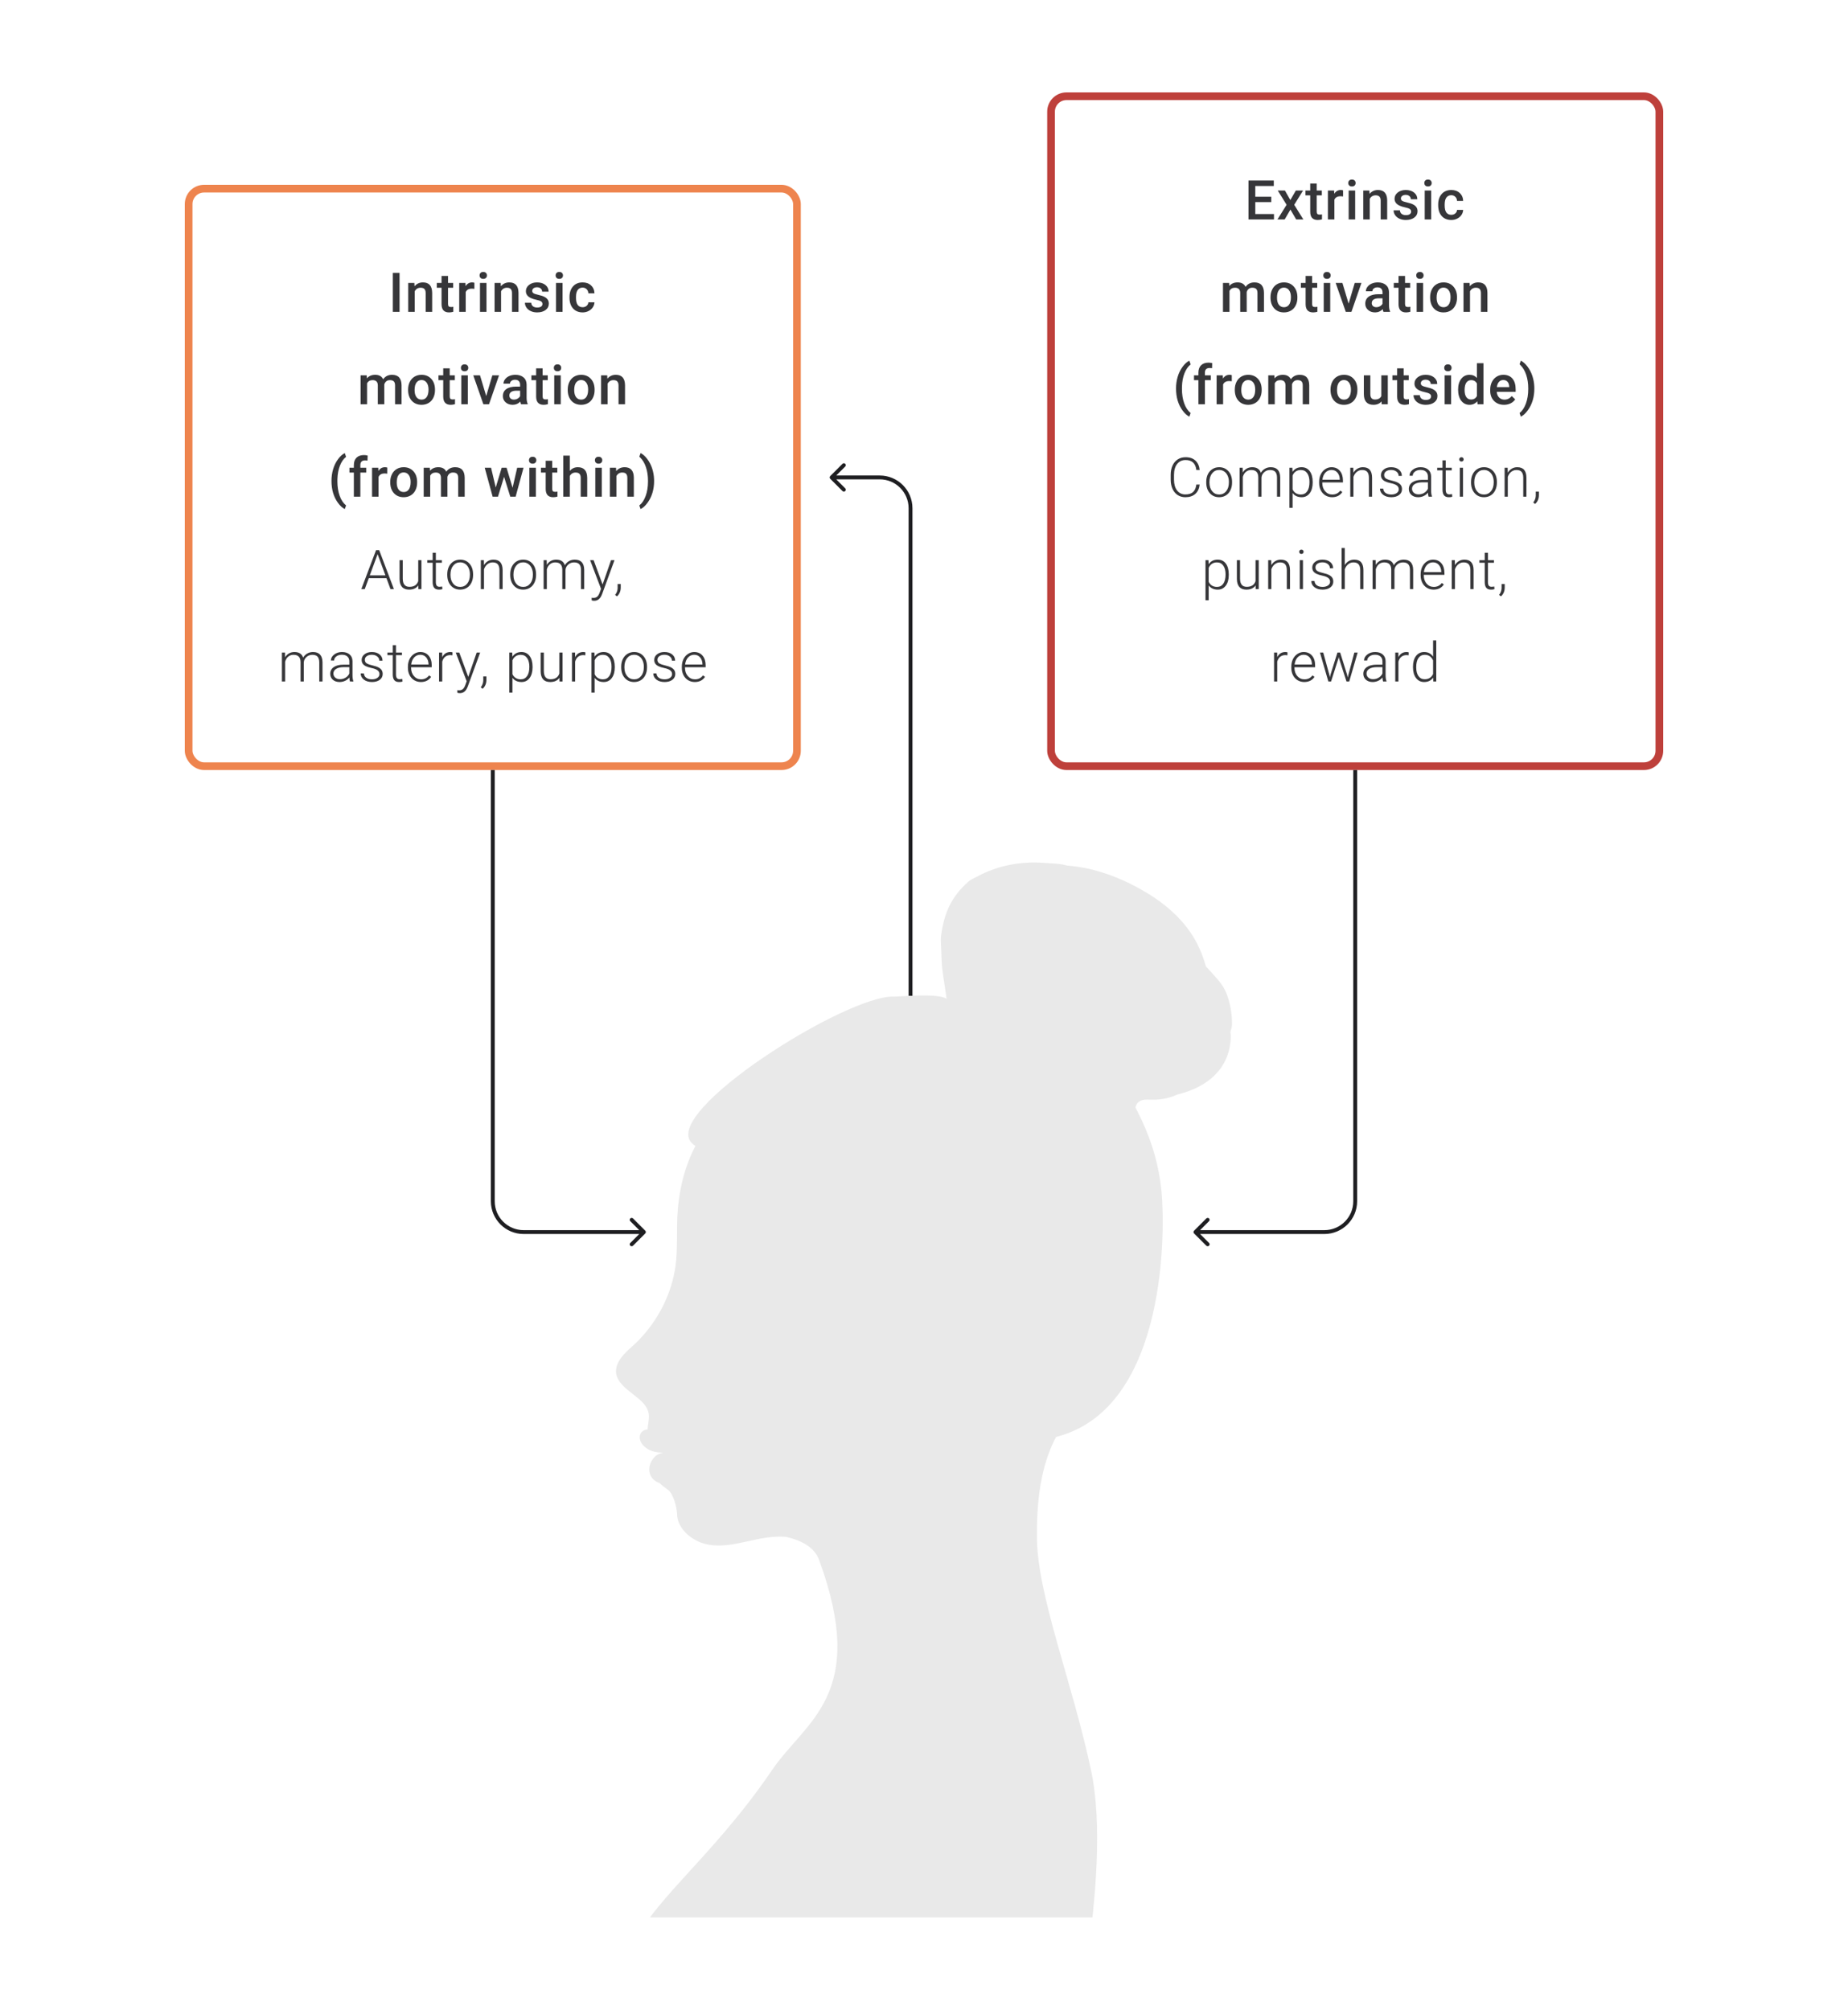 <svg width="480" height="522" viewBox="0 0 480 522" fill="none" xmlns="http://www.w3.org/2000/svg">
<path d="M103.779 81H102.03V70.891H103.779V81ZM107.626 73.487L107.674 74.355C108.23 73.684 108.959 73.348 109.861 73.348C111.426 73.348 112.222 74.244 112.25 76.035V81H110.563V76.133C110.563 75.656 110.459 75.304 110.25 75.077C110.047 74.846 109.711 74.73 109.243 74.73C108.563 74.73 108.056 75.038 107.723 75.654V81H106.036V73.487H107.626ZM116.374 71.661V73.487H117.7V74.737H116.374V78.931C116.374 79.218 116.43 79.426 116.541 79.556C116.656 79.681 116.86 79.743 117.152 79.743C117.346 79.743 117.543 79.72 117.742 79.674V80.979C117.358 81.086 116.987 81.139 116.631 81.139C115.335 81.139 114.687 80.424 114.687 78.993V74.737H113.451V73.487H114.687V71.661H116.374ZM123.213 75.029C122.991 74.992 122.762 74.973 122.526 74.973C121.753 74.973 121.232 75.269 120.963 75.862V81H119.276V73.487H120.887L120.929 74.327C121.336 73.675 121.901 73.348 122.623 73.348C122.863 73.348 123.063 73.381 123.22 73.446L123.213 75.029ZM126.358 81H124.671V73.487H126.358V81ZM124.567 71.536C124.567 71.277 124.648 71.062 124.81 70.891C124.976 70.719 125.212 70.634 125.518 70.634C125.823 70.634 126.059 70.719 126.226 70.891C126.393 71.062 126.476 71.277 126.476 71.536C126.476 71.791 126.393 72.004 126.226 72.175C126.059 72.342 125.823 72.425 125.518 72.425C125.212 72.425 124.976 72.342 124.81 72.175C124.648 72.004 124.567 71.791 124.567 71.536ZM130.052 73.487L130.1 74.355C130.656 73.684 131.385 73.348 132.287 73.348C133.852 73.348 134.648 74.244 134.676 76.035V81H132.989V76.133C132.989 75.656 132.885 75.304 132.676 75.077C132.473 74.846 132.137 74.73 131.669 74.73C130.989 74.73 130.482 75.038 130.149 75.654V81H128.462V73.487H130.052ZM140.897 78.959C140.897 78.658 140.772 78.429 140.522 78.271C140.277 78.114 139.867 77.975 139.293 77.855C138.719 77.734 138.24 77.582 137.856 77.396C137.013 76.989 136.592 76.399 136.592 75.626C136.592 74.978 136.865 74.436 137.411 74.001C137.958 73.566 138.652 73.348 139.494 73.348C140.392 73.348 141.117 73.571 141.668 74.015C142.223 74.459 142.501 75.036 142.501 75.744H140.814C140.814 75.42 140.693 75.151 140.452 74.938C140.212 74.721 139.892 74.612 139.494 74.612C139.124 74.612 138.821 74.698 138.585 74.869C138.353 75.04 138.238 75.269 138.238 75.556C138.238 75.816 138.346 76.017 138.564 76.16C138.781 76.304 139.221 76.45 139.883 76.598C140.545 76.741 141.064 76.915 141.438 77.119C141.818 77.318 142.098 77.558 142.279 77.841C142.464 78.123 142.556 78.466 142.556 78.868C142.556 79.544 142.276 80.093 141.716 80.514C141.156 80.931 140.422 81.139 139.515 81.139C138.899 81.139 138.351 81.028 137.87 80.806C137.388 80.583 137.013 80.278 136.745 79.889C136.476 79.5 136.342 79.081 136.342 78.632H137.981C138.004 79.03 138.154 79.338 138.432 79.556C138.71 79.769 139.078 79.875 139.536 79.875C139.98 79.875 140.318 79.792 140.55 79.625C140.781 79.454 140.897 79.232 140.897 78.959ZM146.111 81H144.424V73.487H146.111V81ZM144.32 71.536C144.32 71.277 144.401 71.062 144.563 70.891C144.729 70.719 144.965 70.634 145.271 70.634C145.576 70.634 145.812 70.719 145.979 70.891C146.146 71.062 146.229 71.277 146.229 71.536C146.229 71.791 146.146 72.004 145.979 72.175C145.812 72.342 145.576 72.425 145.271 72.425C144.965 72.425 144.729 72.342 144.563 72.175C144.401 72.004 144.32 71.791 144.32 71.536ZM151.325 79.792C151.746 79.792 152.096 79.669 152.374 79.424C152.651 79.178 152.8 78.875 152.818 78.514H154.408C154.39 78.982 154.244 79.419 153.971 79.827C153.698 80.229 153.327 80.549 152.86 80.785C152.392 81.021 151.888 81.139 151.346 81.139C150.295 81.139 149.462 80.799 148.846 80.118C148.231 79.438 147.923 78.498 147.923 77.299V77.126C147.923 75.982 148.229 75.068 148.84 74.383C149.451 73.693 150.284 73.348 151.339 73.348C152.233 73.348 152.959 73.61 153.519 74.133C154.084 74.651 154.38 75.334 154.408 76.181H152.818C152.8 75.751 152.651 75.397 152.374 75.119C152.101 74.841 151.751 74.702 151.325 74.702C150.779 74.702 150.358 74.901 150.062 75.299C149.765 75.693 149.615 76.292 149.61 77.098V77.369C149.61 78.183 149.756 78.792 150.048 79.195C150.344 79.593 150.77 79.792 151.325 79.792ZM95.246 97.487L95.295 98.272C95.822 97.656 96.544 97.348 97.461 97.348C98.465 97.348 99.153 97.733 99.523 98.501C100.069 97.733 100.838 97.348 101.828 97.348C102.657 97.348 103.272 97.578 103.675 98.036C104.083 98.494 104.291 99.17 104.3 100.063V105H102.613V100.112C102.613 99.635 102.509 99.286 102.3 99.063C102.092 98.841 101.747 98.73 101.266 98.73C100.882 98.73 100.567 98.834 100.322 99.043C100.081 99.246 99.912 99.515 99.815 99.848L99.822 105H98.134V100.056C98.111 99.172 97.66 98.73 96.78 98.73C96.105 98.73 95.626 99.006 95.343 99.556V105H93.656V97.487H95.246ZM106.001 101.174C106.001 100.438 106.147 99.776 106.438 99.188C106.73 98.596 107.14 98.142 107.667 97.828C108.195 97.508 108.801 97.348 109.487 97.348C110.5 97.348 111.322 97.675 111.951 98.327C112.586 98.98 112.928 99.846 112.979 100.924L112.986 101.32C112.986 102.061 112.842 102.723 112.555 103.306C112.273 103.889 111.866 104.34 111.333 104.66C110.806 104.979 110.195 105.139 109.5 105.139C108.44 105.139 107.591 104.787 106.952 104.083C106.318 103.375 106.001 102.433 106.001 101.258V101.174ZM107.688 101.32C107.688 102.093 107.848 102.699 108.167 103.139C108.487 103.574 108.931 103.792 109.5 103.792C110.07 103.792 110.512 103.57 110.827 103.125C111.146 102.681 111.306 102.031 111.306 101.174C111.306 100.415 111.141 99.813 110.813 99.369C110.489 98.925 110.047 98.702 109.487 98.702C108.936 98.702 108.498 98.922 108.174 99.362C107.85 99.797 107.688 100.45 107.688 101.32ZM116.811 95.661V97.487H118.138V98.737H116.811V102.931C116.811 103.218 116.867 103.426 116.978 103.556C117.094 103.681 117.298 103.743 117.589 103.743C117.784 103.743 117.98 103.72 118.179 103.674V104.979C117.795 105.086 117.425 105.139 117.068 105.139C115.772 105.139 115.124 104.424 115.124 102.993V98.737H113.888V97.487H115.124V95.661H116.811ZM121.512 105H119.825V97.487H121.512V105ZM119.72 95.536C119.72 95.277 119.801 95.062 119.963 94.891C120.13 94.719 120.366 94.634 120.672 94.634C120.977 94.634 121.213 94.719 121.38 94.891C121.547 95.062 121.63 95.277 121.63 95.536C121.63 95.791 121.547 96.004 121.38 96.175C121.213 96.342 120.977 96.425 120.672 96.425C120.366 96.425 120.13 96.342 119.963 96.175C119.801 96.004 119.72 95.791 119.72 95.536ZM126.289 102.861L127.879 97.487H129.621L127.018 105H125.553L122.928 97.487H124.678L126.289 102.861ZM135.342 105C135.268 104.857 135.204 104.623 135.148 104.299C134.611 104.859 133.954 105.139 133.176 105.139C132.422 105.139 131.806 104.924 131.329 104.493C130.852 104.063 130.614 103.53 130.614 102.896C130.614 102.095 130.91 101.482 131.503 101.056C132.1 100.626 132.952 100.41 134.058 100.41H135.093V99.918C135.093 99.529 134.984 99.219 134.766 98.987C134.549 98.751 134.218 98.633 133.773 98.633C133.389 98.633 133.074 98.73 132.829 98.925C132.584 99.114 132.461 99.357 132.461 99.654H130.774C130.774 99.242 130.91 98.857 131.183 98.501C131.456 98.14 131.827 97.858 132.294 97.654C132.766 97.45 133.292 97.348 133.87 97.348C134.75 97.348 135.451 97.571 135.974 98.015C136.497 98.455 136.766 99.075 136.78 99.876V103.264C136.78 103.94 136.875 104.479 137.064 104.882V105H135.342ZM133.489 103.785C133.822 103.785 134.134 103.704 134.426 103.542C134.722 103.38 134.944 103.162 135.093 102.889V101.473H134.183C133.558 101.473 133.088 101.582 132.773 101.799C132.459 102.017 132.301 102.324 132.301 102.723C132.301 103.047 132.408 103.306 132.621 103.5C132.838 103.69 133.128 103.785 133.489 103.785ZM140.945 95.661V97.487H142.272V98.737H140.945V102.931C140.945 103.218 141.001 103.426 141.112 103.556C141.228 103.681 141.432 103.743 141.723 103.743C141.918 103.743 142.114 103.72 142.313 103.674V104.979C141.929 105.086 141.559 105.139 141.202 105.139C139.906 105.139 139.258 104.424 139.258 102.993V98.737H138.022V97.487H139.258V95.661H140.945ZM145.646 105H143.959V97.487H145.646V105ZM143.854 95.536C143.854 95.277 143.935 95.062 144.097 94.891C144.264 94.719 144.5 94.634 144.806 94.634C145.111 94.634 145.347 94.719 145.514 94.891C145.681 95.062 145.764 95.277 145.764 95.536C145.764 95.791 145.681 96.004 145.514 96.175C145.347 96.342 145.111 96.425 144.806 96.425C144.5 96.425 144.264 96.342 144.097 96.175C143.935 96.004 143.854 95.791 143.854 95.536ZM147.458 101.174C147.458 100.438 147.604 99.776 147.895 99.188C148.187 98.596 148.597 98.142 149.124 97.828C149.652 97.508 150.258 97.348 150.943 97.348C151.957 97.348 152.779 97.675 153.408 98.327C154.042 98.98 154.385 99.846 154.436 100.924L154.443 101.32C154.443 102.061 154.299 102.723 154.012 103.306C153.73 103.889 153.323 104.34 152.79 104.66C152.263 104.979 151.652 105.139 150.957 105.139C149.897 105.139 149.048 104.787 148.409 104.083C147.775 103.375 147.458 102.433 147.458 101.258V101.174ZM149.145 101.32C149.145 102.093 149.305 102.699 149.624 103.139C149.944 103.574 150.388 103.792 150.957 103.792C151.527 103.792 151.969 103.57 152.283 103.125C152.603 102.681 152.763 102.031 152.763 101.174C152.763 100.415 152.598 99.813 152.27 99.369C151.946 98.925 151.503 98.702 150.943 98.702C150.393 98.702 149.955 98.922 149.631 99.362C149.307 99.797 149.145 100.45 149.145 101.32ZM157.72 97.487L157.768 98.355C158.324 97.684 159.053 97.348 159.956 97.348C161.52 97.348 162.316 98.244 162.344 100.035V105H160.657V100.133C160.657 99.656 160.553 99.304 160.344 99.077C160.141 98.846 159.805 98.73 159.338 98.73C158.657 98.73 158.15 99.038 157.817 99.654V105H156.13V97.487H157.72ZM86.099 124.89C86.099 123.82 86.242 122.807 86.529 121.848C86.816 120.886 87.237 120.027 87.793 119.272C88.348 118.513 88.936 117.981 89.556 117.675L89.89 118.661C89.237 119.157 88.707 119.913 88.299 120.932C87.897 121.946 87.677 123.107 87.64 124.417L87.633 125.015C87.633 126.417 87.83 127.669 88.223 128.771C88.621 129.868 89.177 130.703 89.89 131.277L89.556 132.215C88.936 131.909 88.346 131.375 87.786 130.611C87.23 129.852 86.809 128.995 86.522 128.042C86.24 127.084 86.099 126.033 86.099 124.89ZM91.91 129V122.737H90.764V121.487H91.91V120.8C91.91 119.967 92.141 119.323 92.604 118.87C93.067 118.416 93.715 118.189 94.548 118.189C94.844 118.189 95.159 118.231 95.493 118.314L95.451 119.633C95.266 119.596 95.05 119.578 94.805 119.578C94 119.578 93.597 119.992 93.597 120.821V121.487H95.125V122.737H93.597V129H91.91ZM100.575 123.029C100.353 122.992 100.124 122.973 99.888 122.973C99.114 122.973 98.594 123.269 98.325 123.862V129H96.638V121.487H98.249L98.29 122.327C98.698 121.675 99.263 121.348 99.985 121.348C100.225 121.348 100.424 121.381 100.582 121.446L100.575 123.029ZM101.359 125.174C101.359 124.438 101.505 123.776 101.797 123.188C102.088 122.596 102.498 122.142 103.026 121.828C103.553 121.508 104.16 121.348 104.845 121.348C105.858 121.348 106.68 121.675 107.31 122.327C107.944 122.98 108.286 123.846 108.337 124.924L108.344 125.32C108.344 126.061 108.201 126.723 107.914 127.306C107.631 127.889 107.224 128.34 106.692 128.66C106.164 128.979 105.553 129.139 104.859 129.139C103.799 129.139 102.949 128.787 102.31 128.083C101.676 127.375 101.359 126.433 101.359 125.258V125.174ZM103.046 125.32C103.046 126.093 103.206 126.699 103.525 127.139C103.845 127.574 104.289 127.792 104.859 127.792C105.428 127.792 105.87 127.57 106.185 127.125C106.504 126.681 106.664 126.031 106.664 125.174C106.664 124.415 106.5 123.813 106.171 123.369C105.847 122.925 105.405 122.702 104.845 122.702C104.294 122.702 103.856 122.922 103.532 123.362C103.208 123.797 103.046 124.45 103.046 125.32ZM111.642 121.487L111.691 122.272C112.218 121.656 112.94 121.348 113.857 121.348C114.861 121.348 115.549 121.733 115.919 122.501C116.465 121.733 117.234 121.348 118.224 121.348C119.053 121.348 119.669 121.578 120.071 122.036C120.479 122.494 120.687 123.17 120.696 124.063V129H119.009V124.112C119.009 123.635 118.905 123.286 118.696 123.063C118.488 122.841 118.143 122.73 117.662 122.73C117.278 122.73 116.963 122.834 116.718 123.043C116.477 123.246 116.308 123.515 116.211 123.848L116.218 129H114.53V124.056C114.507 123.172 114.056 122.73 113.176 122.73C112.501 122.73 112.022 123.006 111.739 123.556V129H110.052V121.487H111.642ZM133.138 126.674L134.332 121.487H135.978L133.93 129H132.541L130.93 123.841L129.347 129H127.958L125.903 121.487H127.549L128.764 126.618L130.305 121.487H131.576L133.138 126.674ZM139.185 129H137.498V121.487H139.185V129ZM137.394 119.536C137.394 119.277 137.475 119.062 137.637 118.89C137.804 118.719 138.04 118.634 138.345 118.634C138.651 118.634 138.887 118.719 139.054 118.89C139.22 119.062 139.304 119.277 139.304 119.536C139.304 119.791 139.22 120.004 139.054 120.175C138.887 120.342 138.651 120.425 138.345 120.425C138.04 120.425 137.804 120.342 137.637 120.175C137.475 120.004 137.394 119.791 137.394 119.536ZM143.428 119.661V121.487H144.754V122.737H143.428V126.931C143.428 127.218 143.483 127.426 143.594 127.556C143.71 127.681 143.914 127.743 144.205 127.743C144.4 127.743 144.596 127.72 144.795 127.674V128.979C144.411 129.086 144.041 129.139 143.684 129.139C142.388 129.139 141.74 128.424 141.74 126.993V122.737H140.504V121.487H141.74V119.661H143.428ZM147.996 122.307C148.547 121.668 149.244 121.348 150.086 121.348C151.688 121.348 152.5 122.263 152.523 124.091V129H150.836V124.154C150.836 123.635 150.722 123.269 150.496 123.056C150.273 122.839 149.945 122.73 149.51 122.73C148.834 122.73 148.329 123.031 147.996 123.633V129H146.309V118.335H147.996V122.307ZM156.314 129H154.627V121.487H156.314V129ZM154.523 119.536C154.523 119.277 154.604 119.062 154.766 118.89C154.932 118.719 155.168 118.634 155.474 118.634C155.779 118.634 156.015 118.719 156.182 118.89C156.349 119.062 156.432 119.277 156.432 119.536C156.432 119.791 156.349 120.004 156.182 120.175C156.015 120.342 155.779 120.425 155.474 120.425C155.168 120.425 154.932 120.342 154.766 120.175C154.604 120.004 154.523 119.791 154.523 119.536ZM160.008 121.487L160.056 122.355C160.612 121.684 161.341 121.348 162.243 121.348C163.808 121.348 164.604 122.244 164.632 124.035V129H162.945V124.133C162.945 123.656 162.84 123.304 162.632 123.077C162.428 122.846 162.093 122.73 161.625 122.73C160.945 122.73 160.438 123.038 160.105 123.654V129H158.417V121.487H160.008ZM169.895 125.001C169.895 126.028 169.753 127.021 169.471 127.979C169.189 128.933 168.76 129.801 168.187 130.583C167.613 131.37 167.013 131.914 166.388 132.215L166.055 131.277C166.749 130.74 167.298 129.921 167.7 128.819C168.108 127.713 168.311 126.452 168.311 125.035V124.876C168.311 123.589 168.136 122.418 167.784 121.362C167.432 120.302 166.927 119.453 166.27 118.814L166.055 118.62L166.388 117.675C166.981 117.962 167.555 118.472 168.11 119.203C168.666 119.934 169.091 120.754 169.388 121.661C169.684 122.564 169.851 123.496 169.888 124.459L169.895 125.001Z" fill="#1E1E21" fill-opacity="0.89"/>
<path d="M100.377 150.167H95.787L94.746 153H93.85L97.676 142.89H98.489L102.314 153H101.426L100.377 150.167ZM96.051 149.438H100.106L98.079 143.932L96.051 149.438ZM108.646 152.049C108.146 152.775 107.348 153.139 106.251 153.139C105.45 153.139 104.841 152.907 104.425 152.445C104.008 151.977 103.795 151.287 103.786 150.375V145.487H104.612V150.271C104.612 151.702 105.191 152.417 106.348 152.417C107.552 152.417 108.313 151.919 108.632 150.924V145.487H109.466V153H108.66L108.646 152.049ZM113.208 143.564V145.487H114.763V146.168H113.208V151.174C113.208 151.59 113.282 151.901 113.43 152.104C113.583 152.308 113.835 152.41 114.187 152.41C114.326 152.41 114.55 152.387 114.86 152.34L114.895 153.021C114.678 153.1 114.381 153.139 114.006 153.139C113.437 153.139 113.023 152.975 112.763 152.646C112.504 152.313 112.375 151.824 112.375 151.181V146.168H110.993V145.487H112.375V143.564H113.208ZM116.172 149.133C116.172 148.41 116.311 147.76 116.589 147.181C116.871 146.603 117.267 146.154 117.776 145.834C118.29 145.51 118.871 145.348 119.519 145.348C120.519 145.348 121.329 145.7 121.949 146.404C122.57 147.103 122.88 148.031 122.88 149.188V149.362C122.88 150.088 122.739 150.743 122.456 151.327C122.178 151.905 121.785 152.352 121.276 152.667C120.767 152.981 120.186 153.139 119.533 153.139C118.538 153.139 117.728 152.789 117.103 152.09C116.483 151.387 116.172 150.456 116.172 149.299V149.133ZM117.006 149.362C117.006 150.26 117.237 150.998 117.7 151.577C118.167 152.151 118.778 152.438 119.533 152.438C120.283 152.438 120.889 152.151 121.352 151.577C121.82 150.998 122.053 150.237 122.053 149.292V149.133C122.053 148.559 121.947 148.033 121.734 147.556C121.521 147.08 121.223 146.712 120.838 146.452C120.454 146.189 120.014 146.057 119.519 146.057C118.778 146.057 118.174 146.348 117.707 146.932C117.239 147.51 117.006 148.269 117.006 149.209V149.362ZM125.678 145.487L125.705 146.772C125.988 146.309 126.34 145.957 126.761 145.716C127.182 145.471 127.647 145.348 128.156 145.348C128.962 145.348 129.561 145.575 129.955 146.029C130.348 146.482 130.547 147.163 130.552 148.07V153H129.726V148.063C129.721 147.392 129.577 146.892 129.295 146.564C129.017 146.235 128.571 146.071 127.955 146.071C127.441 146.071 126.985 146.233 126.587 146.557C126.194 146.876 125.902 147.309 125.712 147.855V153H124.886V145.487H125.678ZM132.53 149.133C132.53 148.41 132.669 147.76 132.947 147.181C133.229 146.603 133.625 146.154 134.134 145.834C134.648 145.51 135.229 145.348 135.877 145.348C136.877 145.348 137.687 145.7 138.307 146.404C138.928 147.103 139.238 148.031 139.238 149.188V149.362C139.238 150.088 139.097 150.743 138.814 151.327C138.536 151.905 138.143 152.352 137.634 152.667C137.125 152.981 136.544 153.139 135.891 153.139C134.896 153.139 134.086 152.789 133.461 152.09C132.841 151.387 132.53 150.456 132.53 149.299V149.133ZM133.364 149.362C133.364 150.26 133.595 150.998 134.058 151.577C134.525 152.151 135.136 152.438 135.891 152.438C136.641 152.438 137.247 152.151 137.71 151.577C138.178 150.998 138.411 150.237 138.411 149.292V149.133C138.411 148.559 138.305 148.033 138.092 147.556C137.879 147.08 137.581 146.712 137.196 146.452C136.812 146.189 136.372 146.057 135.877 146.057C135.136 146.057 134.532 146.348 134.065 146.932C133.597 147.51 133.364 148.269 133.364 149.209V149.362ZM142.001 145.487L142.029 146.709C142.306 146.256 142.654 145.915 143.07 145.689C143.487 145.462 143.95 145.348 144.459 145.348C145.644 145.348 146.396 145.834 146.715 146.807C146.984 146.339 147.343 145.98 147.792 145.73C148.241 145.476 148.736 145.348 149.278 145.348C150.888 145.348 151.71 146.228 151.742 147.987V153H150.909V148.049C150.905 147.378 150.759 146.881 150.472 146.557C150.189 146.233 149.727 146.071 149.083 146.071C148.486 146.08 147.981 146.274 147.569 146.654C147.157 147.029 146.928 147.487 146.882 148.029V153H146.049V147.987C146.044 147.343 145.891 146.864 145.591 146.55C145.294 146.23 144.836 146.071 144.216 146.071C143.693 146.071 143.244 146.221 142.869 146.522C142.494 146.818 142.216 147.26 142.036 147.848V153H141.202V145.487H142.001ZM156.519 151.806L158.713 145.487H159.609L156.401 154.278L156.234 154.666C155.823 155.578 155.186 156.034 154.325 156.034C154.126 156.034 153.913 156.002 153.686 155.937L153.679 155.25L154.11 155.291C154.517 155.291 154.846 155.189 155.096 154.986C155.35 154.787 155.566 154.442 155.742 153.951L156.109 152.938L153.277 145.487H154.186L156.519 151.806ZM160.261 154.889L159.768 154.528C160.19 153.963 160.407 153.377 160.421 152.771V151.695H161.233V152.563C161.233 153.525 160.909 154.301 160.261 154.889ZM74.021 169.487L74.049 170.709C74.326 170.256 74.674 169.915 75.09 169.689C75.507 169.462 75.97 169.348 76.479 169.348C77.664 169.348 78.416 169.834 78.736 170.807C79.004 170.339 79.363 169.98 79.812 169.73C80.261 169.476 80.756 169.348 81.298 169.348C82.908 169.348 83.73 170.228 83.763 171.987V177H82.929V172.049C82.925 171.378 82.779 170.881 82.492 170.557C82.21 170.233 81.747 170.071 81.103 170.071C80.506 170.08 80.001 170.274 79.59 170.654C79.177 171.029 78.948 171.487 78.902 172.029V177H78.069V171.987C78.064 171.343 77.912 170.864 77.611 170.55C77.314 170.23 76.856 170.071 76.236 170.071C75.713 170.071 75.264 170.221 74.889 170.522C74.514 170.818 74.236 171.26 74.056 171.848V177H73.222V169.487H74.021ZM90.9 177C90.817 176.764 90.763 176.414 90.74 175.952C90.449 176.331 90.076 176.625 89.622 176.833C89.173 177.037 88.697 177.139 88.192 177.139C87.47 177.139 86.884 176.938 86.435 176.535C85.991 176.132 85.769 175.623 85.769 175.007C85.769 174.276 86.072 173.697 86.678 173.271C87.289 172.846 88.139 172.633 89.227 172.633H90.733V171.779C90.733 171.242 90.567 170.82 90.233 170.515C89.905 170.205 89.423 170.05 88.789 170.05C88.211 170.05 87.731 170.198 87.352 170.494C86.972 170.79 86.782 171.147 86.782 171.563L85.949 171.556C85.949 170.959 86.227 170.443 86.782 170.008C87.338 169.568 88.021 169.348 88.831 169.348C89.669 169.348 90.328 169.559 90.81 169.98C91.296 170.397 91.546 170.98 91.56 171.73V175.285C91.56 176.012 91.636 176.556 91.789 176.917V177H90.9ZM88.289 176.403C88.845 176.403 89.34 176.269 89.775 176C90.215 175.732 90.534 175.373 90.733 174.924V173.271H89.247C88.419 173.281 87.771 173.433 87.303 173.73C86.836 174.021 86.602 174.424 86.602 174.938C86.602 175.359 86.757 175.709 87.067 175.986C87.382 176.264 87.789 176.403 88.289 176.403ZM98.565 175.091C98.565 174.679 98.398 174.348 98.065 174.098C97.737 173.848 97.239 173.653 96.572 173.514C95.906 173.371 95.387 173.209 95.017 173.028C94.651 172.843 94.378 172.619 94.198 172.355C94.022 172.091 93.934 171.772 93.934 171.397C93.934 170.804 94.182 170.316 94.677 169.932C95.172 169.543 95.806 169.348 96.579 169.348C97.417 169.348 98.088 169.557 98.593 169.973C99.102 170.385 99.357 170.925 99.357 171.591H98.523C98.523 171.151 98.338 170.786 97.968 170.494C97.602 170.202 97.139 170.057 96.579 170.057C96.033 170.057 95.593 170.179 95.26 170.425C94.931 170.665 94.767 170.98 94.767 171.369C94.767 171.744 94.904 172.035 95.177 172.244C95.454 172.447 95.957 172.635 96.683 172.806C97.415 172.977 97.961 173.16 98.322 173.355C98.688 173.549 98.959 173.783 99.135 174.056C99.31 174.329 99.398 174.66 99.398 175.049C99.398 175.683 99.141 176.19 98.628 176.57C98.118 176.949 97.452 177.139 96.628 177.139C95.753 177.139 95.043 176.928 94.496 176.507C93.955 176.081 93.684 175.544 93.684 174.896H94.517C94.55 175.382 94.753 175.762 95.128 176.035C95.508 176.303 96.008 176.438 96.628 176.438C97.207 176.438 97.674 176.31 98.031 176.056C98.387 175.801 98.565 175.479 98.565 175.091ZM102.849 167.564V169.487H104.404V170.168H102.849V175.174C102.849 175.59 102.923 175.901 103.071 176.104C103.224 176.308 103.476 176.41 103.828 176.41C103.967 176.41 104.191 176.387 104.501 176.34L104.536 177.021C104.319 177.1 104.022 177.139 103.647 177.139C103.078 177.139 102.664 176.975 102.405 176.646C102.145 176.313 102.016 175.824 102.016 175.181V170.168H100.634V169.487H102.016V167.564H102.849ZM109.32 177.139C108.681 177.139 108.102 176.981 107.584 176.667C107.07 176.352 106.67 175.915 106.383 175.354C106.096 174.79 105.952 174.158 105.952 173.459V173.16C105.952 172.438 106.091 171.788 106.369 171.209C106.651 170.631 107.042 170.177 107.542 169.848C108.042 169.515 108.584 169.348 109.167 169.348C110.079 169.348 110.801 169.661 111.333 170.286C111.87 170.906 112.139 171.755 112.139 172.834V173.299H106.779V173.459C106.779 174.311 107.022 175.021 107.508 175.59C107.998 176.155 108.614 176.438 109.355 176.438C109.799 176.438 110.19 176.357 110.528 176.195C110.871 176.033 111.181 175.773 111.458 175.417L111.979 175.813C111.368 176.697 110.482 177.139 109.32 177.139ZM109.167 170.057C108.542 170.057 108.015 170.286 107.584 170.744C107.158 171.202 106.899 171.818 106.806 172.591H111.313V172.501C111.289 171.779 111.083 171.191 110.695 170.737C110.306 170.283 109.797 170.057 109.167 170.057ZM117.513 170.196C117.337 170.163 117.149 170.147 116.95 170.147C116.432 170.147 115.992 170.293 115.631 170.584C115.275 170.871 115.02 171.29 114.867 171.841V177H114.041V169.487H114.853L114.867 170.682C115.307 169.793 116.013 169.348 116.985 169.348C117.216 169.348 117.399 169.379 117.534 169.439L117.513 170.196ZM121.623 175.806L123.817 169.487H124.713L121.505 178.278L121.338 178.666C120.926 179.578 120.29 180.034 119.429 180.034C119.23 180.034 119.017 180.002 118.79 179.937L118.783 179.25L119.214 179.291C119.621 179.291 119.95 179.189 120.2 178.986C120.454 178.787 120.669 178.442 120.845 177.951L121.213 176.938L118.38 169.487H119.29L121.623 175.806ZM125.365 178.889L124.872 178.528C125.293 177.963 125.511 177.377 125.525 176.771V175.695H126.337V176.563C126.337 177.525 126.013 178.301 125.365 178.889ZM138.328 173.32C138.328 174.491 138.069 175.422 137.55 176.111C137.032 176.796 136.337 177.139 135.467 177.139C134.44 177.139 133.653 176.778 133.106 176.056V179.888H132.28V169.487H133.051L133.093 170.55C133.634 169.749 134.419 169.348 135.446 169.348C136.344 169.348 137.048 169.689 137.557 170.369C138.071 171.05 138.328 171.994 138.328 173.202V173.32ZM137.495 173.174C137.495 172.216 137.298 171.459 136.904 170.904C136.511 170.348 135.962 170.071 135.259 170.071C134.75 170.071 134.312 170.193 133.947 170.439C133.581 170.684 133.301 171.04 133.106 171.508V175.111C133.305 175.542 133.59 175.871 133.96 176.097C134.331 176.324 134.768 176.438 135.273 176.438C135.972 176.438 136.516 176.16 136.904 175.604C137.298 175.044 137.495 174.234 137.495 173.174ZM145.292 176.049C144.792 176.775 143.993 177.139 142.896 177.139C142.095 177.139 141.487 176.907 141.07 176.445C140.654 175.977 140.441 175.287 140.431 174.375V169.487H141.258V174.271C141.258 175.702 141.836 176.417 142.993 176.417C144.197 176.417 144.958 175.919 145.278 174.924V169.487H146.111V177H145.306L145.292 176.049ZM152.033 170.196C151.858 170.163 151.67 170.147 151.471 170.147C150.953 170.147 150.513 170.293 150.152 170.584C149.795 170.871 149.541 171.29 149.388 171.841V177H148.562V169.487H149.374L149.388 170.682C149.828 169.793 150.534 169.348 151.506 169.348C151.737 169.348 151.92 169.379 152.054 169.439L152.033 170.196ZM159.678 173.32C159.678 174.491 159.419 175.422 158.9 176.111C158.382 176.796 157.687 177.139 156.817 177.139C155.79 177.139 155.003 176.778 154.456 176.056V179.888H153.63V169.487H154.401L154.443 170.55C154.984 169.749 155.769 169.348 156.796 169.348C157.694 169.348 158.398 169.689 158.907 170.369C159.421 171.05 159.678 171.994 159.678 173.202V173.32ZM158.845 173.174C158.845 172.216 158.648 171.459 158.254 170.904C157.861 170.348 157.312 170.071 156.609 170.071C156.1 170.071 155.662 170.193 155.297 170.439C154.931 170.684 154.651 171.04 154.456 171.508V175.111C154.655 175.542 154.94 175.871 155.31 176.097C155.681 176.324 156.118 176.438 156.623 176.438C157.322 176.438 157.866 176.16 158.254 175.604C158.648 175.044 158.845 174.234 158.845 173.174ZM161.351 173.133C161.351 172.41 161.49 171.76 161.768 171.181C162.05 170.603 162.446 170.154 162.955 169.834C163.469 169.51 164.05 169.348 164.698 169.348C165.697 169.348 166.508 169.7 167.128 170.404C167.748 171.103 168.058 172.031 168.058 173.188V173.362C168.058 174.088 167.917 174.743 167.635 175.327C167.357 175.905 166.963 176.352 166.454 176.667C165.945 176.981 165.364 177.139 164.711 177.139C163.716 177.139 162.906 176.789 162.281 176.09C161.661 175.387 161.351 174.456 161.351 173.299V173.133ZM162.184 173.362C162.184 174.26 162.416 174.998 162.878 175.577C163.346 176.151 163.957 176.438 164.711 176.438C165.461 176.438 166.068 176.151 166.531 175.577C166.998 174.998 167.232 174.237 167.232 173.292V173.133C167.232 172.559 167.125 172.033 166.913 171.556C166.7 171.08 166.401 170.712 166.017 170.452C165.633 170.189 165.193 170.057 164.698 170.057C163.957 170.057 163.353 170.348 162.885 170.932C162.418 171.51 162.184 172.269 162.184 173.209V173.362ZM174.564 175.091C174.564 174.679 174.397 174.348 174.064 174.098C173.735 173.848 173.238 173.653 172.571 173.514C171.905 173.371 171.386 173.209 171.016 173.028C170.65 172.843 170.377 172.619 170.196 172.355C170.021 172.091 169.933 171.772 169.933 171.397C169.933 170.804 170.18 170.316 170.676 169.932C171.171 169.543 171.805 169.348 172.578 169.348C173.416 169.348 174.087 169.557 174.592 169.973C175.101 170.385 175.355 170.925 175.355 171.591H174.522C174.522 171.151 174.337 170.786 173.967 170.494C173.601 170.202 173.138 170.057 172.578 170.057C172.032 170.057 171.592 170.179 171.259 170.425C170.93 170.665 170.766 170.98 170.766 171.369C170.766 171.744 170.902 172.035 171.175 172.244C171.453 172.447 171.955 172.635 172.682 172.806C173.414 172.977 173.96 173.16 174.321 173.355C174.686 173.549 174.957 173.783 175.133 174.056C175.309 174.329 175.397 174.66 175.397 175.049C175.397 175.683 175.14 176.19 174.626 176.57C174.117 176.949 173.451 177.139 172.627 177.139C171.752 177.139 171.041 176.928 170.495 176.507C169.953 176.081 169.683 175.544 169.683 174.896H170.516C170.548 175.382 170.752 175.762 171.127 176.035C171.506 176.303 172.006 176.438 172.627 176.438C173.205 176.438 173.673 176.31 174.029 176.056C174.386 175.801 174.564 175.479 174.564 175.091ZM180.465 177.139C179.827 177.139 179.248 176.981 178.73 176.667C178.216 176.352 177.815 175.915 177.528 175.354C177.241 174.79 177.098 174.158 177.098 173.459V173.16C177.098 172.438 177.237 171.788 177.514 171.209C177.797 170.631 178.188 170.177 178.688 169.848C179.188 169.515 179.729 169.348 180.313 169.348C181.225 169.348 181.947 169.661 182.479 170.286C183.016 170.906 183.284 171.755 183.284 172.834V173.299H177.924V173.459C177.924 174.311 178.167 175.021 178.653 175.59C179.144 176.155 179.76 176.438 180.5 176.438C180.945 176.438 181.336 176.357 181.674 176.195C182.016 176.033 182.326 175.773 182.604 175.417L183.125 175.813C182.514 176.697 181.627 177.139 180.465 177.139ZM180.313 170.057C179.688 170.057 179.16 170.286 178.73 170.744C178.304 171.202 178.044 171.818 177.952 172.591H182.458V172.501C182.435 171.779 182.229 171.191 181.84 170.737C181.451 170.283 180.942 170.057 180.313 170.057Z" fill="#1E1E21" fill-opacity="0.89"/>
<rect x="49" y="49" width="158" height="150" rx="4" stroke="#EE844E" stroke-width="2"/>
<path d="M215.646 123.646C215.451 123.842 215.451 124.158 215.646 124.354L218.828 127.536C219.024 127.731 219.34 127.731 219.536 127.536C219.731 127.34 219.731 127.024 219.536 126.828L216.707 124L219.536 121.172C219.731 120.976 219.731 120.66 219.536 120.464C219.34 120.269 219.024 120.269 218.828 120.464L215.646 123.646ZM237 258.643V132H236V258.643H237ZM228.5 123.5H216V124.5H228.5V123.5ZM237 132C237 127.306 233.194 123.5 228.5 123.5V124.5C232.642 124.5 236 127.858 236 132H237Z" fill="#1E1E21"/>
<path d="M330.203 52.487H326.05V55.597H330.904V57H324.294V46.891H330.855V48.307H326.05V51.098H330.203V52.487ZM335.153 51.959L336.583 49.487H338.458L336.16 53.188L338.534 57H336.674L335.174 54.431L333.681 57H331.806L334.181 53.188L331.89 49.487H333.75L335.153 51.959ZM342.006 47.661V49.487H343.332V50.737H342.006V54.931C342.006 55.218 342.061 55.426 342.172 55.556C342.288 55.681 342.492 55.743 342.783 55.743C342.978 55.743 343.175 55.72 343.374 55.674V56.979C342.989 57.086 342.619 57.139 342.263 57.139C340.967 57.139 340.318 56.424 340.318 54.993V50.737H339.083V49.487H340.318V47.661H342.006ZM348.845 51.029C348.622 50.992 348.393 50.973 348.157 50.973C347.384 50.973 346.863 51.269 346.595 51.862V57H344.908V49.487H346.519L346.56 50.327C346.968 49.675 347.532 49.348 348.254 49.348C348.495 49.348 348.694 49.381 348.852 49.446L348.845 51.029ZM351.99 57H350.302V49.487H351.99V57ZM350.198 47.536C350.198 47.277 350.279 47.062 350.441 46.891C350.608 46.719 350.844 46.634 351.15 46.634C351.455 46.634 351.691 46.719 351.858 46.891C352.024 47.062 352.108 47.277 352.108 47.536C352.108 47.791 352.024 48.004 351.858 48.175C351.691 48.342 351.455 48.425 351.15 48.425C350.844 48.425 350.608 48.342 350.441 48.175C350.279 48.004 350.198 47.791 350.198 47.536ZM355.683 49.487L355.732 50.355C356.287 49.684 357.016 49.348 357.919 49.348C359.484 49.348 360.28 50.244 360.308 52.035V57H358.62V52.133C358.62 51.656 358.516 51.304 358.308 51.077C358.104 50.846 357.769 50.73 357.301 50.73C356.621 50.73 356.114 51.038 355.781 51.654V57H354.093V49.487H355.683ZM366.529 54.959C366.529 54.658 366.404 54.429 366.154 54.271C365.908 54.114 365.499 53.975 364.925 53.855C364.351 53.734 363.872 53.582 363.487 53.396C362.645 52.989 362.224 52.399 362.224 51.626C362.224 50.978 362.497 50.436 363.043 50.001C363.589 49.566 364.284 49.348 365.126 49.348C366.024 49.348 366.748 49.571 367.299 50.015C367.855 50.459 368.132 51.036 368.132 51.744H366.445C366.445 51.42 366.325 51.151 366.084 50.938C365.843 50.721 365.524 50.612 365.126 50.612C364.756 50.612 364.453 50.698 364.216 50.869C363.985 51.04 363.869 51.269 363.869 51.556C363.869 51.816 363.978 52.017 364.196 52.16C364.413 52.304 364.853 52.45 365.515 52.598C366.177 52.741 366.695 52.915 367.07 53.119C367.45 53.318 367.73 53.558 367.91 53.841C368.095 54.123 368.188 54.466 368.188 54.868C368.188 55.544 367.908 56.093 367.348 56.514C366.788 56.931 366.054 57.139 365.147 57.139C364.531 57.139 363.983 57.028 363.501 56.806C363.02 56.583 362.645 56.278 362.376 55.889C362.108 55.5 361.974 55.081 361.974 54.632H363.612C363.636 55.03 363.786 55.338 364.064 55.556C364.341 55.769 364.709 55.875 365.168 55.875C365.612 55.875 365.95 55.792 366.181 55.625C366.413 55.454 366.529 55.232 366.529 54.959ZM371.743 57H370.056V49.487H371.743V57ZM369.951 47.536C369.951 47.277 370.032 47.062 370.194 46.891C370.361 46.719 370.597 46.634 370.903 46.634C371.208 46.634 371.444 46.719 371.611 46.891C371.777 47.062 371.861 47.277 371.861 47.536C371.861 47.791 371.777 48.004 371.611 48.175C371.444 48.342 371.208 48.425 370.903 48.425C370.597 48.425 370.361 48.342 370.194 48.175C370.032 48.004 369.951 47.791 369.951 47.536ZM376.957 55.792C377.378 55.792 377.728 55.669 378.005 55.424C378.283 55.178 378.431 54.875 378.45 54.514H380.04C380.021 54.982 379.875 55.419 379.602 55.827C379.329 56.229 378.959 56.549 378.491 56.785C378.024 57.021 377.519 57.139 376.978 57.139C375.927 57.139 375.094 56.799 374.478 56.118C373.863 55.438 373.555 54.498 373.555 53.299V53.126C373.555 51.982 373.86 51.068 374.471 50.383C375.082 49.693 375.915 49.348 376.971 49.348C377.864 49.348 378.591 49.61 379.151 50.133C379.716 50.651 380.012 51.334 380.04 52.181H378.45C378.431 51.751 378.283 51.397 378.005 51.119C377.732 50.841 377.383 50.702 376.957 50.702C376.411 50.702 375.989 50.901 375.693 51.3C375.397 51.693 375.247 52.292 375.242 53.098V53.369C375.242 54.183 375.388 54.792 375.679 55.195C375.976 55.593 376.401 55.792 376.957 55.792ZM319.246 73.487L319.295 74.272C319.822 73.656 320.544 73.348 321.461 73.348C322.465 73.348 323.153 73.733 323.523 74.501C324.069 73.733 324.838 73.348 325.828 73.348C326.657 73.348 327.272 73.578 327.675 74.036C328.083 74.494 328.291 75.17 328.3 76.063V81H326.613V76.112C326.613 75.635 326.509 75.286 326.3 75.063C326.092 74.841 325.747 74.73 325.266 74.73C324.882 74.73 324.567 74.834 324.322 75.043C324.081 75.246 323.912 75.515 323.815 75.848L323.822 81H322.134V76.056C322.111 75.172 321.66 74.73 320.78 74.73C320.105 74.73 319.626 75.006 319.343 75.556V81H317.656V73.487H319.246ZM330.001 77.174C330.001 76.438 330.147 75.776 330.438 75.188C330.73 74.596 331.14 74.142 331.667 73.828C332.195 73.508 332.801 73.348 333.487 73.348C334.5 73.348 335.322 73.675 335.951 74.327C336.586 74.98 336.928 75.846 336.979 76.924L336.986 77.32C336.986 78.061 336.842 78.723 336.555 79.306C336.273 79.889 335.866 80.34 335.333 80.66C334.806 80.979 334.195 81.139 333.5 81.139C332.44 81.139 331.591 80.787 330.952 80.084C330.318 79.375 330.001 78.433 330.001 77.257V77.174ZM331.688 77.32C331.688 78.093 331.848 78.699 332.167 79.139C332.487 79.574 332.931 79.792 333.5 79.792C334.07 79.792 334.512 79.57 334.827 79.125C335.146 78.681 335.306 78.031 335.306 77.174C335.306 76.415 335.141 75.813 334.813 75.369C334.489 74.925 334.047 74.702 333.487 74.702C332.936 74.702 332.498 74.922 332.174 75.362C331.85 75.797 331.688 76.45 331.688 77.32ZM340.811 71.661V73.487H342.138V74.737H340.811V78.931C340.811 79.218 340.867 79.426 340.978 79.556C341.094 79.681 341.298 79.743 341.589 79.743C341.784 79.743 341.98 79.72 342.179 79.674V80.979C341.795 81.086 341.425 81.139 341.068 81.139C339.772 81.139 339.124 80.424 339.124 78.993V74.737H337.888V73.487H339.124V71.661H340.811ZM345.512 81H343.825V73.487H345.512V81ZM343.72 71.536C343.72 71.277 343.801 71.062 343.963 70.891C344.13 70.719 344.366 70.634 344.672 70.634C344.977 70.634 345.213 70.719 345.38 70.891C345.547 71.062 345.63 71.277 345.63 71.536C345.63 71.791 345.547 72.004 345.38 72.175C345.213 72.342 344.977 72.425 344.672 72.425C344.366 72.425 344.13 72.342 343.963 72.175C343.801 72.004 343.72 71.791 343.72 71.536ZM350.289 78.861L351.879 73.487H353.621L351.018 81H349.553L346.928 73.487H348.678L350.289 78.861ZM359.342 81C359.268 80.856 359.204 80.623 359.148 80.299C358.611 80.859 357.954 81.139 357.176 81.139C356.422 81.139 355.806 80.924 355.329 80.493C354.852 80.063 354.614 79.53 354.614 78.896C354.614 78.095 354.91 77.482 355.503 77.056C356.1 76.626 356.952 76.41 358.058 76.41H359.093V75.918C359.093 75.529 358.984 75.219 358.766 74.987C358.549 74.751 358.218 74.633 357.773 74.633C357.389 74.633 357.074 74.73 356.829 74.925C356.584 75.114 356.461 75.357 356.461 75.654H354.774C354.774 75.242 354.91 74.857 355.183 74.501C355.456 74.14 355.827 73.858 356.294 73.654C356.766 73.45 357.292 73.348 357.87 73.348C358.75 73.348 359.451 73.571 359.974 74.015C360.497 74.455 360.766 75.075 360.78 75.876V79.264C360.78 79.94 360.875 80.479 361.064 80.882V81H359.342ZM357.489 79.785C357.822 79.785 358.134 79.704 358.426 79.542C358.722 79.38 358.944 79.162 359.093 78.889V77.473H358.183C357.558 77.473 357.088 77.582 356.773 77.799C356.459 78.017 356.301 78.325 356.301 78.723C356.301 79.047 356.408 79.306 356.621 79.5C356.838 79.69 357.128 79.785 357.489 79.785ZM364.945 71.661V73.487H366.272V74.737H364.945V78.931C364.945 79.218 365.001 79.426 365.112 79.556C365.228 79.681 365.432 79.743 365.723 79.743C365.918 79.743 366.114 79.72 366.313 79.674V80.979C365.929 81.086 365.559 81.139 365.202 81.139C363.906 81.139 363.258 80.424 363.258 78.993V74.737H362.022V73.487H363.258V71.661H364.945ZM369.646 81H367.959V73.487H369.646V81ZM367.854 71.536C367.854 71.277 367.935 71.062 368.097 70.891C368.264 70.719 368.5 70.634 368.806 70.634C369.111 70.634 369.347 70.719 369.514 70.891C369.681 71.062 369.764 71.277 369.764 71.536C369.764 71.791 369.681 72.004 369.514 72.175C369.347 72.342 369.111 72.425 368.806 72.425C368.5 72.425 368.264 72.342 368.097 72.175C367.935 72.004 367.854 71.791 367.854 71.536ZM371.458 77.174C371.458 76.438 371.604 75.776 371.895 75.188C372.187 74.596 372.597 74.142 373.124 73.828C373.652 73.508 374.258 73.348 374.943 73.348C375.957 73.348 376.779 73.675 377.408 74.327C378.042 74.98 378.385 75.846 378.436 76.924L378.443 77.32C378.443 78.061 378.299 78.723 378.012 79.306C377.73 79.889 377.323 80.34 376.79 80.66C376.263 80.979 375.652 81.139 374.957 81.139C373.897 81.139 373.048 80.787 372.409 80.084C371.775 79.375 371.458 78.433 371.458 77.257V77.174ZM373.145 77.32C373.145 78.093 373.305 78.699 373.624 79.139C373.944 79.574 374.388 79.792 374.957 79.792C375.527 79.792 375.969 79.57 376.283 79.125C376.603 78.681 376.763 78.031 376.763 77.174C376.763 76.415 376.598 75.813 376.27 75.369C375.946 74.925 375.503 74.702 374.943 74.702C374.393 74.702 373.955 74.922 373.631 75.362C373.307 75.797 373.145 76.45 373.145 77.32ZM381.72 73.487L381.768 74.355C382.324 73.684 383.053 73.348 383.956 73.348C385.52 73.348 386.316 74.244 386.344 76.035V81H384.657V76.133C384.657 75.656 384.553 75.304 384.344 75.077C384.141 74.846 383.805 74.73 383.338 74.73C382.657 74.73 382.15 75.038 381.817 75.654V81H380.13V73.487H381.72ZM305.464 100.89C305.464 99.82 305.607 98.806 305.894 97.848C306.181 96.885 306.603 96.027 307.158 95.272C307.714 94.513 308.301 93.981 308.922 93.675L309.255 94.661C308.602 95.157 308.072 95.913 307.665 96.932C307.262 97.945 307.042 99.107 307.005 100.417L306.998 101.015C306.998 102.417 307.195 103.669 307.589 104.771C307.987 105.868 308.542 106.703 309.255 107.277L308.922 108.215C308.301 107.909 307.711 107.375 307.151 106.611C306.596 105.852 306.174 104.995 305.887 104.042C305.605 103.084 305.464 102.033 305.464 100.89ZM311.275 105V98.737H310.13V97.487H311.275V96.8C311.275 95.967 311.507 95.323 311.97 94.87C312.432 94.416 313.081 94.189 313.914 94.189C314.21 94.189 314.525 94.231 314.858 94.314L314.816 95.633C314.631 95.596 314.416 95.578 314.171 95.578C313.365 95.578 312.962 95.992 312.962 96.821V97.487H314.49V98.737H312.962V105H311.275ZM319.94 99.029C319.718 98.992 319.489 98.973 319.253 98.973C318.48 98.973 317.959 99.269 317.691 99.862V105H316.003V97.487H317.614L317.656 98.327C318.063 97.675 318.628 97.348 319.35 97.348C319.591 97.348 319.79 97.381 319.947 97.446L319.94 99.029ZM320.725 101.174C320.725 100.438 320.87 99.776 321.162 99.188C321.454 98.596 321.863 98.142 322.391 97.828C322.919 97.508 323.525 97.348 324.21 97.348C325.224 97.348 326.046 97.675 326.675 98.327C327.309 98.98 327.652 99.846 327.703 100.924L327.71 101.32C327.71 102.061 327.566 102.723 327.279 103.306C326.997 103.889 326.589 104.34 326.057 104.66C325.529 104.979 324.918 105.139 324.224 105.139C323.164 105.139 322.315 104.787 321.676 104.083C321.042 103.375 320.725 102.433 320.725 101.258V101.174ZM322.412 101.32C322.412 102.093 322.572 102.699 322.891 103.139C323.21 103.574 323.655 103.792 324.224 103.792C324.793 103.792 325.235 103.57 325.55 103.125C325.87 102.681 326.029 102.031 326.029 101.174C326.029 100.415 325.865 99.813 325.536 99.369C325.212 98.925 324.77 98.702 324.21 98.702C323.659 98.702 323.222 98.922 322.898 99.362C322.574 99.797 322.412 100.45 322.412 101.32ZM331.007 97.487L331.056 98.272C331.584 97.656 332.306 97.348 333.222 97.348C334.227 97.348 334.914 97.733 335.285 98.501C335.831 97.733 336.599 97.348 337.59 97.348C338.418 97.348 339.034 97.578 339.437 98.036C339.844 98.494 340.052 99.17 340.062 100.063V105H338.374V100.112C338.374 99.635 338.27 99.286 338.062 99.063C337.854 98.841 337.509 98.73 337.027 98.73C336.643 98.73 336.328 98.834 336.083 99.043C335.842 99.246 335.673 99.515 335.576 99.848L335.583 105H333.896V100.056C333.873 99.172 333.421 98.73 332.542 98.73C331.866 98.73 331.387 99.006 331.105 99.556V105H329.417V97.487H331.007ZM345.588 101.174C345.588 100.438 345.734 99.776 346.025 99.188C346.317 98.596 346.727 98.142 347.254 97.828C347.782 97.508 348.388 97.348 349.074 97.348C350.087 97.348 350.909 97.675 351.538 98.327C352.173 98.98 352.515 99.846 352.566 100.924L352.573 101.32C352.573 102.061 352.429 102.723 352.142 103.306C351.86 103.889 351.453 104.34 350.92 104.66C350.393 104.979 349.782 105.139 349.087 105.139C348.027 105.139 347.178 104.787 346.539 104.083C345.905 103.375 345.588 102.433 345.588 101.258V101.174ZM347.275 101.32C347.275 102.093 347.435 102.699 347.754 103.139C348.074 103.574 348.518 103.792 349.087 103.792C349.657 103.792 350.099 103.57 350.414 103.125C350.733 102.681 350.893 102.031 350.893 101.174C350.893 100.415 350.728 99.813 350.4 99.369C350.076 98.925 349.634 98.702 349.074 98.702C348.523 98.702 348.085 98.922 347.761 99.362C347.437 99.797 347.275 100.45 347.275 101.32ZM358.836 104.264C358.34 104.847 357.637 105.139 356.725 105.139C355.91 105.139 355.292 104.9 354.871 104.424C354.454 103.947 354.246 103.257 354.246 102.355V97.487H355.933V102.334C355.933 103.287 356.329 103.764 357.121 103.764C357.94 103.764 358.493 103.47 358.78 102.882V97.487H360.467V105H358.877L358.836 104.264ZM364.584 95.661V97.487H365.911V98.737H364.584V102.931C364.584 103.218 364.64 103.426 364.751 103.556C364.867 103.681 365.07 103.743 365.362 103.743C365.556 103.743 365.753 103.72 365.952 103.674V104.979C365.568 105.086 365.198 105.139 364.841 105.139C363.545 105.139 362.897 104.424 362.897 102.993V98.737H361.661V97.487H362.897V95.661H364.584ZM371.701 102.959C371.701 102.658 371.576 102.429 371.326 102.271C371.081 102.114 370.671 101.975 370.097 101.855C369.523 101.734 369.044 101.582 368.66 101.396C367.817 100.989 367.396 100.399 367.396 99.626C367.396 98.978 367.669 98.436 368.216 98.001C368.762 97.566 369.456 97.348 370.299 97.348C371.197 97.348 371.921 97.571 372.472 98.015C373.027 98.459 373.305 99.036 373.305 99.744H371.618C371.618 99.42 371.497 99.151 371.257 98.938C371.016 98.721 370.697 98.612 370.299 98.612C369.928 98.612 369.625 98.698 369.389 98.869C369.158 99.04 369.042 99.269 369.042 99.556C369.042 99.816 369.151 100.017 369.368 100.16C369.586 100.304 370.025 100.45 370.687 100.598C371.349 100.741 371.868 100.915 372.243 101.119C372.622 101.318 372.902 101.558 373.083 101.841C373.268 102.123 373.361 102.466 373.361 102.868C373.361 103.544 373.08 104.093 372.52 104.514C371.96 104.931 371.227 105.139 370.319 105.139C369.704 105.139 369.155 105.028 368.674 104.806C368.192 104.583 367.817 104.278 367.549 103.889C367.28 103.5 367.146 103.081 367.146 102.632H368.785C368.808 103.03 368.958 103.338 369.236 103.556C369.514 103.769 369.882 103.875 370.34 103.875C370.785 103.875 371.122 103.792 371.354 103.625C371.585 103.454 371.701 103.232 371.701 102.959ZM376.915 105H375.228V97.487H376.915V105ZM375.124 95.536C375.124 95.277 375.205 95.062 375.367 94.891C375.534 94.719 375.77 94.634 376.075 94.634C376.381 94.634 376.617 94.719 376.783 94.891C376.95 95.062 377.033 95.277 377.033 95.536C377.033 95.791 376.95 96.004 376.783 96.175C376.617 96.342 376.381 96.425 376.075 96.425C375.77 96.425 375.534 96.342 375.367 96.175C375.205 96.004 375.124 95.791 375.124 95.536ZM378.727 101.188C378.727 100.031 378.996 99.103 379.533 98.404C380.07 97.7 380.789 97.348 381.692 97.348C382.488 97.348 383.132 97.626 383.622 98.182V94.335H385.31V105H383.782L383.699 104.222C383.194 104.833 382.521 105.139 381.678 105.139C380.799 105.139 380.086 104.785 379.54 104.077C378.998 103.368 378.727 102.405 378.727 101.188ZM380.414 101.334C380.414 102.098 380.56 102.695 380.852 103.125C381.148 103.551 381.567 103.764 382.109 103.764C382.798 103.764 383.303 103.456 383.622 102.841V99.633C383.312 99.031 382.812 98.73 382.123 98.73C381.576 98.73 381.155 98.948 380.859 99.383C380.563 99.813 380.414 100.464 380.414 101.334ZM390.663 105.139C389.593 105.139 388.725 104.803 388.059 104.132C387.397 103.456 387.066 102.558 387.066 101.438V101.23C387.066 100.48 387.209 99.811 387.496 99.223C387.788 98.631 388.195 98.17 388.718 97.841C389.241 97.513 389.825 97.348 390.468 97.348C391.491 97.348 392.28 97.675 392.836 98.327C393.396 98.98 393.676 99.904 393.676 101.098V101.778H388.767C388.818 102.399 389.024 102.889 389.385 103.25C389.751 103.611 390.209 103.792 390.76 103.792C391.533 103.792 392.162 103.479 392.648 102.855L393.558 103.722C393.257 104.171 392.854 104.521 392.35 104.771C391.85 105.016 391.287 105.139 390.663 105.139ZM390.461 98.702C389.998 98.702 389.623 98.864 389.336 99.188C389.054 99.512 388.873 99.964 388.795 100.542H392.01V100.417C391.973 99.853 391.822 99.427 391.558 99.14C391.294 98.848 390.929 98.702 390.461 98.702ZM398.529 101.001C398.529 102.028 398.388 103.021 398.106 103.979C397.823 104.933 397.395 105.801 396.821 106.583C396.247 107.37 395.648 107.914 395.023 108.215L394.689 107.277C395.384 106.74 395.932 105.921 396.335 104.819C396.742 103.713 396.946 102.452 396.946 101.035V100.876C396.946 99.589 396.77 98.418 396.418 97.362C396.067 96.302 395.562 95.453 394.905 94.814L394.689 94.62L395.023 93.675C395.615 93.962 396.189 94.472 396.745 95.203C397.3 95.934 397.726 96.754 398.022 97.661C398.319 98.564 398.485 99.496 398.522 100.459L398.529 101.001Z" fill="#1E1E21" fill-opacity="0.89"/>
<path d="M311.602 125.848C311.486 126.912 311.104 127.727 310.456 128.292C309.813 128.857 308.954 129.139 307.88 129.139C307.13 129.139 306.466 128.951 305.887 128.576C305.314 128.202 304.869 127.672 304.554 126.986C304.24 126.297 304.08 125.51 304.075 124.626V123.313C304.075 122.415 304.233 121.619 304.547 120.925C304.862 120.231 305.314 119.696 305.901 119.321C306.494 118.941 307.174 118.752 307.943 118.752C309.026 118.752 309.88 119.046 310.505 119.633C311.134 120.217 311.5 121.024 311.602 122.057H310.741C310.528 120.339 309.595 119.481 307.943 119.481C307.026 119.481 306.295 119.823 305.749 120.508C305.207 121.193 304.936 122.14 304.936 123.348V124.584C304.936 125.751 305.2 126.681 305.728 127.375C306.26 128.07 306.978 128.417 307.88 128.417C308.774 128.417 309.447 128.204 309.901 127.778C310.354 127.347 310.634 126.704 310.741 125.848H311.602ZM313.31 125.133C313.31 124.41 313.449 123.76 313.726 123.181C314.009 122.603 314.404 122.154 314.914 121.834C315.427 121.51 316.008 121.348 316.656 121.348C317.656 121.348 318.466 121.7 319.087 122.404C319.707 123.103 320.017 124.031 320.017 125.188V125.362C320.017 126.088 319.876 126.743 319.593 127.327C319.316 127.905 318.922 128.352 318.413 128.667C317.904 128.981 317.323 129.139 316.67 129.139C315.675 129.139 314.865 128.789 314.24 128.09C313.62 127.387 313.31 126.456 313.31 125.299V125.133ZM314.143 125.362C314.143 126.26 314.374 126.998 314.837 127.577C315.305 128.151 315.916 128.438 316.67 128.438C317.42 128.438 318.027 128.151 318.489 127.577C318.957 126.998 319.191 126.237 319.191 125.292V125.133C319.191 124.559 319.084 124.033 318.871 123.556C318.658 123.08 318.36 122.712 317.976 122.452C317.591 122.189 317.152 122.057 316.656 122.057C315.916 122.057 315.312 122.348 314.844 122.932C314.377 123.51 314.143 124.269 314.143 125.209V125.362ZM322.78 121.487L322.808 122.709C323.086 122.256 323.433 121.915 323.849 121.689C324.266 121.462 324.729 121.348 325.238 121.348C326.423 121.348 327.175 121.834 327.495 122.807C327.763 122.339 328.122 121.98 328.571 121.73C329.02 121.476 329.515 121.348 330.057 121.348C331.668 121.348 332.489 122.228 332.522 123.987V129H331.688V124.049C331.684 123.378 331.538 122.881 331.251 122.557C330.969 122.233 330.506 122.071 329.862 122.071C329.265 122.08 328.761 122.274 328.349 122.654C327.937 123.029 327.708 123.487 327.661 124.029V129H326.828V123.987C326.823 123.343 326.671 122.864 326.37 122.55C326.074 122.23 325.615 122.071 324.995 122.071C324.472 122.071 324.023 122.221 323.648 122.522C323.273 122.818 322.995 123.26 322.815 123.848V129H321.982V121.487H322.78ZM340.958 125.32C340.958 126.491 340.698 127.422 340.18 128.111C339.661 128.796 338.967 129.139 338.097 129.139C337.069 129.139 336.282 128.778 335.736 128.056V131.888H334.91V121.487H335.681L335.722 122.55C336.264 121.749 337.048 121.348 338.076 121.348C338.974 121.348 339.678 121.689 340.187 122.369C340.701 123.05 340.958 123.994 340.958 125.202V125.32ZM340.124 125.174C340.124 124.216 339.928 123.459 339.534 122.904C339.141 122.348 338.592 122.071 337.889 122.071C337.379 122.071 336.942 122.193 336.576 122.439C336.211 122.684 335.931 123.04 335.736 123.508V127.111C335.935 127.542 336.22 127.871 336.59 128.097C336.96 128.324 337.398 128.438 337.902 128.438C338.601 128.438 339.145 128.16 339.534 127.604C339.928 127.044 340.124 126.234 340.124 125.174ZM345.998 129.139C345.359 129.139 344.781 128.981 344.262 128.667C343.749 128.352 343.348 127.915 343.061 127.354C342.774 126.79 342.631 126.158 342.631 125.459V125.16C342.631 124.438 342.769 123.788 343.047 123.209C343.33 122.631 343.721 122.177 344.221 121.848C344.721 121.515 345.262 121.348 345.845 121.348C346.757 121.348 347.479 121.661 348.012 122.286C348.549 122.906 348.817 123.755 348.817 124.834V125.299H343.457V125.459C343.457 126.311 343.7 127.021 344.186 127.59C344.677 128.155 345.292 128.438 346.033 128.438C346.477 128.438 346.868 128.357 347.206 128.195C347.549 128.033 347.859 127.773 348.137 127.417L348.657 127.813C348.046 128.697 347.16 129.139 345.998 129.139ZM345.845 122.057C345.221 122.057 344.693 122.286 344.262 122.744C343.836 123.202 343.577 123.818 343.485 124.591H347.991V124.501C347.968 123.779 347.762 123.191 347.373 122.737C346.984 122.283 346.475 122.057 345.845 122.057ZM351.511 121.487L351.539 122.772C351.821 122.309 352.173 121.957 352.594 121.716C353.015 121.471 353.481 121.348 353.99 121.348C354.795 121.348 355.395 121.575 355.788 122.029C356.181 122.482 356.381 123.163 356.385 124.07V129H355.559V124.063C355.554 123.392 355.411 122.892 355.128 122.564C354.851 122.235 354.404 122.071 353.788 122.071C353.275 122.071 352.819 122.233 352.42 122.557C352.027 122.876 351.735 123.309 351.546 123.855V129H350.719V121.487H351.511ZM363.321 127.091C363.321 126.679 363.155 126.348 362.821 126.098C362.493 125.848 361.995 125.653 361.329 125.514C360.662 125.371 360.144 125.209 359.773 125.028C359.408 124.843 359.134 124.619 358.954 124.355C358.778 124.091 358.69 123.772 358.69 123.397C358.69 122.804 358.938 122.316 359.433 121.932C359.928 121.543 360.562 121.348 361.335 121.348C362.173 121.348 362.845 121.557 363.349 121.973C363.858 122.385 364.113 122.925 364.113 123.591H363.28C363.28 123.151 363.094 122.786 362.724 122.494C362.358 122.202 361.896 122.057 361.335 122.057C360.789 122.057 360.35 122.179 360.016 122.425C359.688 122.665 359.523 122.98 359.523 123.369C359.523 123.744 359.66 124.035 359.933 124.244C360.211 124.447 360.713 124.635 361.44 124.806C362.171 124.977 362.717 125.16 363.078 125.355C363.444 125.549 363.715 125.783 363.891 126.056C364.067 126.329 364.154 126.66 364.154 127.049C364.154 127.683 363.898 128.19 363.384 128.57C362.875 128.949 362.208 129.139 361.384 129.139C360.509 129.139 359.799 128.928 359.252 128.507C358.711 128.081 358.44 127.544 358.44 126.896H359.273C359.306 127.382 359.509 127.762 359.884 128.035C360.264 128.303 360.764 128.438 361.384 128.438C361.963 128.438 362.43 128.31 362.787 128.056C363.143 127.801 363.321 127.479 363.321 127.091ZM371.056 129C370.973 128.764 370.919 128.414 370.896 127.952C370.605 128.331 370.232 128.625 369.778 128.833C369.329 129.037 368.853 129.139 368.348 129.139C367.626 129.139 367.04 128.938 366.591 128.535C366.147 128.132 365.925 127.623 365.925 127.007C365.925 126.276 366.228 125.697 366.834 125.271C367.445 124.846 368.295 124.633 369.383 124.633H370.889V123.779C370.889 123.242 370.723 122.82 370.389 122.515C370.061 122.205 369.579 122.05 368.945 122.05C368.367 122.05 367.887 122.198 367.508 122.494C367.128 122.79 366.939 123.147 366.939 123.563L366.105 123.556C366.105 122.959 366.383 122.443 366.939 122.008C367.494 121.568 368.177 121.348 368.987 121.348C369.825 121.348 370.484 121.559 370.966 121.98C371.452 122.397 371.702 122.98 371.716 123.73V127.285C371.716 128.012 371.792 128.556 371.945 128.917V129H371.056ZM368.445 128.403C369.001 128.403 369.496 128.269 369.931 128C370.371 127.732 370.69 127.373 370.889 126.924V125.271H369.403C368.575 125.281 367.927 125.433 367.459 125.73C366.992 126.021 366.758 126.424 366.758 126.938C366.758 127.359 366.913 127.709 367.223 127.986C367.538 128.264 367.945 128.403 368.445 128.403ZM375.513 119.564V121.487H377.069V122.168H375.513V127.174C375.513 127.59 375.587 127.901 375.735 128.104C375.888 128.308 376.14 128.41 376.492 128.41C376.631 128.41 376.856 128.387 377.166 128.34L377.201 129.021C376.983 129.1 376.687 129.139 376.312 129.139C375.742 129.139 375.328 128.975 375.069 128.646C374.81 128.313 374.68 127.824 374.68 127.181V122.168H373.298V121.487H374.68V119.564H375.513ZM380.005 129H379.172V121.487H380.005V129ZM379.026 119.314C379.026 119.157 379.077 119.025 379.179 118.918C379.281 118.807 379.42 118.752 379.596 118.752C379.772 118.752 379.91 118.807 380.012 118.918C380.119 119.025 380.172 119.157 380.172 119.314C380.172 119.471 380.119 119.603 380.012 119.71C379.91 119.816 379.772 119.869 379.596 119.869C379.42 119.869 379.281 119.816 379.179 119.71C379.077 119.603 379.026 119.471 379.026 119.314ZM382.095 125.133C382.095 124.41 382.234 123.76 382.512 123.181C382.794 122.603 383.19 122.154 383.699 121.834C384.213 121.51 384.794 121.348 385.442 121.348C386.442 121.348 387.252 121.7 387.872 122.404C388.492 123.103 388.802 124.031 388.802 125.188V125.362C388.802 126.088 388.661 126.743 388.379 127.327C388.101 127.905 387.708 128.352 387.198 128.667C386.689 128.981 386.108 129.139 385.456 129.139C384.46 129.139 383.65 128.789 383.025 128.09C382.405 127.387 382.095 126.456 382.095 125.299V125.133ZM382.928 125.362C382.928 126.26 383.16 126.998 383.623 127.577C384.09 128.151 384.701 128.438 385.456 128.438C386.205 128.438 386.812 128.151 387.275 127.577C387.742 126.998 387.976 126.237 387.976 125.292V125.133C387.976 124.559 387.87 124.033 387.657 123.556C387.444 123.08 387.145 122.712 386.761 122.452C386.377 122.189 385.937 122.057 385.442 122.057C384.701 122.057 384.097 122.348 383.63 122.932C383.162 123.51 382.928 124.269 382.928 125.209V125.362ZM391.6 121.487L391.628 122.772C391.91 122.309 392.262 121.957 392.683 121.716C393.105 121.471 393.57 121.348 394.079 121.348C394.884 121.348 395.484 121.575 395.877 122.029C396.271 122.482 396.47 123.163 396.474 124.07V129H395.648V124.063C395.644 123.392 395.5 122.892 395.218 122.564C394.94 122.235 394.493 122.071 393.878 122.071C393.364 122.071 392.908 122.233 392.51 122.557C392.116 122.876 391.825 123.309 391.635 123.855V129H390.809V121.487H391.6ZM398.738 130.889L398.245 130.528C398.666 129.963 398.884 129.377 398.897 128.771V127.695H399.71V128.563C399.71 129.525 399.386 130.301 398.738 130.889ZM319.163 149.32C319.163 150.491 318.904 151.422 318.385 152.111C317.867 152.796 317.172 153.139 316.302 153.139C315.275 153.139 314.488 152.778 313.942 152.056V155.888H313.115V145.487H313.886L313.928 146.55C314.469 145.749 315.254 145.348 316.281 145.348C317.179 145.348 317.883 145.689 318.392 146.369C318.906 147.05 319.163 147.994 319.163 149.202V149.32ZM318.33 149.174C318.33 148.216 318.133 147.459 317.74 146.904C317.346 146.348 316.798 146.071 316.094 146.071C315.585 146.071 315.147 146.193 314.782 146.439C314.416 146.684 314.136 147.04 313.942 147.508V151.111C314.141 151.542 314.425 151.871 314.796 152.097C315.166 152.324 315.603 152.438 316.108 152.438C316.807 152.438 317.351 152.16 317.74 151.604C318.133 151.044 318.33 150.234 318.33 149.174ZM326.127 152.049C325.627 152.775 324.828 153.139 323.731 153.139C322.931 153.139 322.322 152.907 321.905 152.445C321.489 151.977 321.276 151.287 321.266 150.375V145.487H322.093V150.271C322.093 151.702 322.671 152.417 323.829 152.417C325.032 152.417 325.794 151.919 326.113 150.924V145.487H326.946V153H326.141L326.127 152.049ZM330.188 145.487L330.216 146.772C330.499 146.309 330.85 145.957 331.272 145.716C331.693 145.471 332.158 145.348 332.667 145.348C333.473 145.348 334.072 145.575 334.466 146.029C334.859 146.482 335.058 147.163 335.063 148.07V153H334.236V148.063C334.232 147.392 334.088 146.892 333.806 146.564C333.528 146.235 333.081 146.071 332.466 146.071C331.952 146.071 331.496 146.233 331.098 146.557C330.705 146.876 330.413 147.309 330.223 147.855V153H329.397V145.487H330.188ZM338.43 153H337.597V145.487H338.43V153ZM337.451 143.314C337.451 143.157 337.502 143.025 337.604 142.918C337.705 142.807 337.844 142.752 338.02 142.752C338.196 142.752 338.335 142.807 338.437 142.918C338.543 143.025 338.597 143.157 338.597 143.314C338.597 143.471 338.543 143.603 338.437 143.71C338.335 143.816 338.196 143.869 338.02 143.869C337.844 143.869 337.705 143.816 337.604 143.71C337.502 143.603 337.451 143.471 337.451 143.314ZM345.477 151.091C345.477 150.679 345.31 150.348 344.977 150.098C344.649 149.848 344.151 149.653 343.484 149.514C342.818 149.371 342.299 149.209 341.929 149.028C341.563 148.843 341.29 148.619 341.11 148.355C340.934 148.091 340.846 147.772 340.846 147.397C340.846 146.804 341.094 146.316 341.589 145.932C342.084 145.543 342.718 145.348 343.491 145.348C344.329 145.348 345 145.557 345.505 145.973C346.014 146.385 346.269 146.925 346.269 147.591H345.435C345.435 147.151 345.25 146.786 344.88 146.494C344.514 146.202 344.051 146.057 343.491 146.057C342.945 146.057 342.505 146.179 342.172 146.425C341.843 146.665 341.679 146.98 341.679 147.369C341.679 147.744 341.816 148.035 342.089 148.244C342.367 148.447 342.869 148.635 343.595 148.806C344.327 148.977 344.873 149.16 345.234 149.355C345.6 149.549 345.871 149.783 346.046 150.056C346.222 150.329 346.31 150.66 346.31 151.049C346.31 151.683 346.053 152.19 345.54 152.57C345.03 152.949 344.364 153.139 343.54 153.139C342.665 153.139 341.955 152.928 341.408 152.507C340.867 152.081 340.596 151.544 340.596 150.896H341.429C341.462 151.382 341.665 151.762 342.04 152.035C342.42 152.303 342.92 152.438 343.54 152.438C344.119 152.438 344.586 152.31 344.942 152.056C345.299 151.801 345.477 151.479 345.477 151.091ZM349.296 146.758C349.569 146.309 349.918 145.962 350.344 145.716C350.77 145.471 351.235 145.348 351.74 145.348C352.545 145.348 353.145 145.575 353.538 146.029C353.932 146.482 354.131 147.163 354.135 148.07V153H353.309V148.063C353.304 147.392 353.161 146.892 352.878 146.564C352.601 146.235 352.154 146.071 351.538 146.071C351.025 146.071 350.569 146.233 350.171 146.557C349.777 146.876 349.485 147.309 349.296 147.855V153H348.469V142.335H349.296V146.758ZM357.315 145.487L357.343 146.709C357.621 146.256 357.968 145.915 358.384 145.689C358.801 145.462 359.264 145.348 359.773 145.348C360.958 145.348 361.71 145.834 362.03 146.807C362.298 146.339 362.657 145.98 363.106 145.73C363.555 145.476 364.05 145.348 364.592 145.348C366.202 145.348 367.024 146.228 367.057 147.987V153H366.223V148.049C366.219 147.378 366.073 146.881 365.786 146.557C365.504 146.233 365.041 146.071 364.397 146.071C363.8 146.08 363.296 146.274 362.884 146.654C362.472 147.029 362.242 147.487 362.196 148.029V153H361.363V147.987C361.358 147.343 361.206 146.864 360.905 146.55C360.608 146.23 360.15 146.071 359.53 146.071C359.007 146.071 358.558 146.221 358.183 146.522C357.808 146.818 357.53 147.26 357.35 147.848V153H356.517V145.487H357.315ZM372.361 153.139C371.722 153.139 371.144 152.981 370.625 152.667C370.111 152.352 369.711 151.915 369.424 151.354C369.137 150.79 368.993 150.158 368.993 149.459V149.16C368.993 148.438 369.132 147.788 369.41 147.209C369.692 146.631 370.084 146.177 370.583 145.848C371.083 145.515 371.625 145.348 372.208 145.348C373.12 145.348 373.842 145.661 374.375 146.286C374.912 146.906 375.18 147.755 375.18 148.834V149.299H369.82V149.459C369.82 150.311 370.063 151.021 370.549 151.59C371.039 152.155 371.655 152.438 372.396 152.438C372.84 152.438 373.231 152.357 373.569 152.195C373.912 152.033 374.222 151.773 374.5 151.417L375.02 151.813C374.409 152.697 373.523 153.139 372.361 153.139ZM372.208 146.057C371.583 146.057 371.056 146.286 370.625 146.744C370.199 147.202 369.94 147.818 369.847 148.591H374.354V148.501C374.331 147.779 374.125 147.191 373.736 146.737C373.347 146.283 372.838 146.057 372.208 146.057ZM377.874 145.487L377.902 146.772C378.184 146.309 378.536 145.957 378.957 145.716C379.378 145.471 379.843 145.348 380.353 145.348C381.158 145.348 381.757 145.575 382.151 146.029C382.544 146.482 382.743 147.163 382.748 148.07V153H381.922V148.063C381.917 147.392 381.774 146.892 381.491 146.564C381.213 146.235 380.767 146.071 380.151 146.071C379.637 146.071 379.181 146.233 378.783 146.557C378.39 146.876 378.098 147.309 377.908 147.855V153H377.082V145.487H377.874ZM386.476 143.564V145.487H388.032V146.168H386.476V151.174C386.476 151.59 386.55 151.901 386.698 152.104C386.851 152.308 387.103 152.41 387.455 152.41C387.594 152.41 387.819 152.387 388.129 152.34L388.164 153.021C387.946 153.1 387.65 153.139 387.275 153.139C386.705 153.139 386.291 152.975 386.032 152.646C385.773 152.313 385.643 151.824 385.643 151.181V146.168H384.261V145.487H385.643V143.564H386.476ZM389.864 154.889L389.371 154.528C389.793 153.963 390.01 153.377 390.024 152.771V151.695H390.836V152.563C390.836 153.525 390.512 154.301 389.864 154.889ZM334.396 170.196C334.22 170.163 334.032 170.147 333.833 170.147C333.315 170.147 332.875 170.293 332.514 170.584C332.158 170.871 331.903 171.29 331.75 171.841V177H330.924V169.487H331.736L331.75 170.682C332.19 169.793 332.896 169.348 333.868 169.348C334.1 169.348 334.282 169.379 334.417 169.439L334.396 170.196ZM338.77 177.139C338.131 177.139 337.552 176.981 337.034 176.667C336.52 176.352 336.12 175.915 335.833 175.354C335.546 174.79 335.402 174.158 335.402 173.459V173.16C335.402 172.438 335.541 171.788 335.819 171.209C336.101 170.631 336.492 170.177 336.992 169.848C337.492 169.515 338.034 169.348 338.617 169.348C339.529 169.348 340.251 169.661 340.783 170.286C341.32 170.906 341.589 171.755 341.589 172.834V173.299H336.229V173.459C336.229 174.311 336.472 175.021 336.958 175.59C337.448 176.155 338.064 176.438 338.805 176.438C339.249 176.438 339.64 176.357 339.978 176.195C340.321 176.033 340.631 175.773 340.908 175.417L341.429 175.813C340.818 176.697 339.932 177.139 338.77 177.139ZM338.617 170.057C337.992 170.057 337.464 170.286 337.034 170.744C336.608 171.202 336.349 171.818 336.256 172.591H340.763V172.501C340.739 171.779 340.533 171.191 340.145 170.737C339.756 170.283 339.247 170.057 338.617 170.057ZM345.289 175.271L345.414 175.917L345.581 175.236L347.386 169.487H348.094L349.879 175.188L350.073 175.979L350.233 175.25L351.774 169.487H352.635L350.448 177H349.74L347.81 171.043L347.72 170.633L347.629 171.05L345.734 177H345.026L342.845 169.487H343.699L345.289 175.271ZM359.238 177C359.155 176.764 359.102 176.414 359.079 175.952C358.787 176.331 358.414 176.625 357.961 176.833C357.512 177.037 357.035 177.139 356.53 177.139C355.808 177.139 355.223 176.938 354.774 176.535C354.329 176.132 354.107 175.623 354.107 175.007C354.107 174.276 354.41 173.697 355.017 173.271C355.628 172.846 356.477 172.633 357.565 172.633H359.072V171.779C359.072 171.242 358.905 170.82 358.572 170.515C358.243 170.205 357.762 170.05 357.128 170.05C356.549 170.05 356.07 170.198 355.69 170.494C355.311 170.79 355.121 171.147 355.121 171.563L354.288 171.556C354.288 170.959 354.565 170.443 355.121 170.008C355.676 169.568 356.359 169.348 357.169 169.348C358.007 169.348 358.667 169.559 359.148 169.98C359.634 170.397 359.884 170.98 359.898 171.73V175.285C359.898 176.012 359.974 176.556 360.127 176.917V177H359.238ZM356.628 176.403C357.183 176.403 357.678 176.269 358.113 176C358.553 175.732 358.873 175.373 359.072 174.924V173.271H357.586C356.757 173.281 356.109 173.433 355.642 173.73C355.174 174.021 354.94 174.424 354.94 174.938C354.94 175.359 355.095 175.709 355.406 175.986C355.72 176.264 356.128 176.403 356.628 176.403ZM365.876 170.196C365.7 170.163 365.513 170.147 365.313 170.147C364.795 170.147 364.355 170.293 363.994 170.584C363.638 170.871 363.383 171.29 363.23 171.841V177H362.404V169.487H363.217L363.23 170.682C363.67 169.793 364.376 169.348 365.348 169.348C365.58 169.348 365.762 169.379 365.897 169.439L365.876 170.196ZM367.007 173.174C367.007 172.008 367.267 171.08 367.785 170.39C368.308 169.696 369.016 169.348 369.91 169.348C370.923 169.348 371.696 169.749 372.229 170.55V166.335H373.055V177H372.277L372.243 176C371.71 176.759 370.928 177.139 369.896 177.139C369.03 177.139 368.331 176.792 367.799 176.097C367.271 175.398 367.007 174.456 367.007 173.271V173.174ZM367.848 173.32C367.848 174.278 368.04 175.035 368.424 175.59C368.808 176.141 369.35 176.417 370.049 176.417C371.072 176.417 371.798 175.965 372.229 175.063V171.536C371.798 170.559 371.076 170.071 370.062 170.071C369.363 170.071 368.82 170.346 368.431 170.897C368.042 171.443 367.848 172.251 367.848 173.32Z" fill="#1E1E21" fill-opacity="0.89"/>
<rect x="273" y="25" width="158" height="174" rx="4" stroke="#BE403B" stroke-width="2"/>
<path d="M167.604 320.354C167.799 320.158 167.799 319.842 167.604 319.646L164.422 316.464C164.226 316.269 163.91 316.269 163.714 316.464C163.519 316.66 163.519 316.976 163.714 317.172L166.543 320L163.714 322.828C163.519 323.024 163.519 323.34 163.714 323.536C163.91 323.731 164.226 323.731 164.422 323.536L167.604 320.354ZM127.5 200V312H128.5V200H127.5ZM136 320.5H167.25V319.5H136V320.5ZM127.5 312C127.5 316.694 131.306 320.5 136 320.5V319.5C131.858 319.5 128.5 316.142 128.5 312H127.5Z" fill="#1E1E21"/>
<path d="M310.146 320.354C309.951 320.158 309.951 319.842 310.146 319.646L313.328 316.464C313.524 316.269 313.84 316.269 314.036 316.464C314.231 316.66 314.231 316.976 314.036 317.172L311.207 320L314.036 322.828C314.231 323.024 314.231 323.34 314.036 323.536C313.84 323.731 313.524 323.731 313.328 323.536L310.146 320.354ZM352.5 200V312H351.5V200H352.5ZM344 320.5H310.5V319.5H344V320.5ZM352.5 312C352.5 316.694 348.694 320.5 344 320.5V319.5C348.142 319.5 351.5 316.142 351.5 312H352.5Z" fill="#1E1E21"/>
<g clip-path="url(#clip0_1201_83)">
<path d="M319.996 266.2C320.048 263.462 319.584 260.739 318.626 258.172C317.727 255.719 315.861 253.924 314.119 251.974C313.809 251.627 313.512 251.285 313.199 250.959C312.668 248.976 311.934 247.053 311.01 245.22C308.019 239.318 303.049 234.962 297.429 231.631C291.327 228.015 284.304 225.323 277.16 224.817C277.109 224.801 277.064 224.778 277.012 224.763C275.932 224.483 274.825 224.321 273.711 224.282C271.752 224.188 269.743 223.945 267.782 224.011C262.501 224.191 257.995 225.37 253.396 227.868C252.711 228.24 252.13 228.458 251.515 228.999C247.079 232.908 245.241 237.137 244.456 242.91C244.282 244.191 244.469 245.736 244.499 247.125C244.516 247.878 244.548 248.672 244.584 249.515C244.712 252.434 245.301 255.29 245.703 258.22C245.757 258.614 245.809 259.01 245.854 259.408C243.595 257.845 233.343 258.89 232.197 258.843C219.873 258.348 171.254 289.028 179.764 296.951C180.207 297.363 180.458 297.567 180.628 297.614C180.322 298.217 180.023 298.824 179.744 299.439C176.973 305.562 175.907 311.975 175.861 318.624C175.834 322.514 175.933 326.426 175.224 330.272C174.592 333.64 173.449 336.892 171.834 339.915C170.235 342.919 168.223 345.684 165.858 348.132C163.947 350.11 161.233 351.891 160.29 354.55C158.661 359.143 164.318 361.505 166.899 364.242C167.703 365.094 168.352 366.103 168.512 367.266C168.695 368.601 168.257 369.921 168.221 371.249C167.894 371.265 167.574 371.348 167.282 371.495C165.678 372.295 165.974 374.261 167.042 375.38C168.542 376.955 170.358 377.272 172.295 377.294C171.565 377.431 170.874 377.682 170.314 378.158C168.359 379.82 167.947 382.866 170.007 384.495C170.388 384.808 170.831 385.036 171.307 385.165C171.96 385.878 172.878 386.459 173.555 386.991C174.971 388.106 175.827 391.677 175.87 393.314C175.932 395.727 177.458 397.831 179.414 399.228C185.335 403.455 192.188 400.436 198.653 399.431C200.439 399.153 202.285 399.008 204.087 399.143C208.082 400.049 211.518 401.779 212.754 405.154C225.602 440.214 209.283 446.894 200.591 459.652C184.458 483.347 168.382 494.136 163.509 507.321C159.466 518.275 166.633 552.279 167.175 557.687C169.775 583.444 168.301 671.408 160.363 676.992L193.597 674.461C193.597 674.461 273.491 684.071 273.435 680.037C273.38 676.007 275.344 559.809 276.081 548.421C276.817 537.036 289.24 487.619 283.428 459.984C278.663 437.332 269.532 414.711 269.338 399.612C269.175 386.881 271.257 378.991 274.294 373.215C303.617 365.795 302.763 317.936 301.558 308.221C300.665 301.027 298.584 294.809 295.448 288.674C295.271 288.327 295.104 287.98 294.92 287.633C294.937 287.557 294.959 287.487 294.98 287.416C295.454 285.834 296.776 285.52 298.515 285.588C301.194 285.694 303.232 285.403 305.651 284.343C305.678 284.331 305.679 284.313 305.716 284.304C313.724 282.374 319.519 277.495 319.691 269.122C319.699 268.723 319.598 268.439 319.586 268.035C319.708 267.425 319.985 266.841 319.996 266.2Z" fill="#1E1E21" fill-opacity="0.1"/>
</g>
<defs>
<clipPath id="clip0_1201_83">
<rect width="384" height="274" fill="white" transform="translate(48 224)"/>
</clipPath>
</defs>
</svg>
